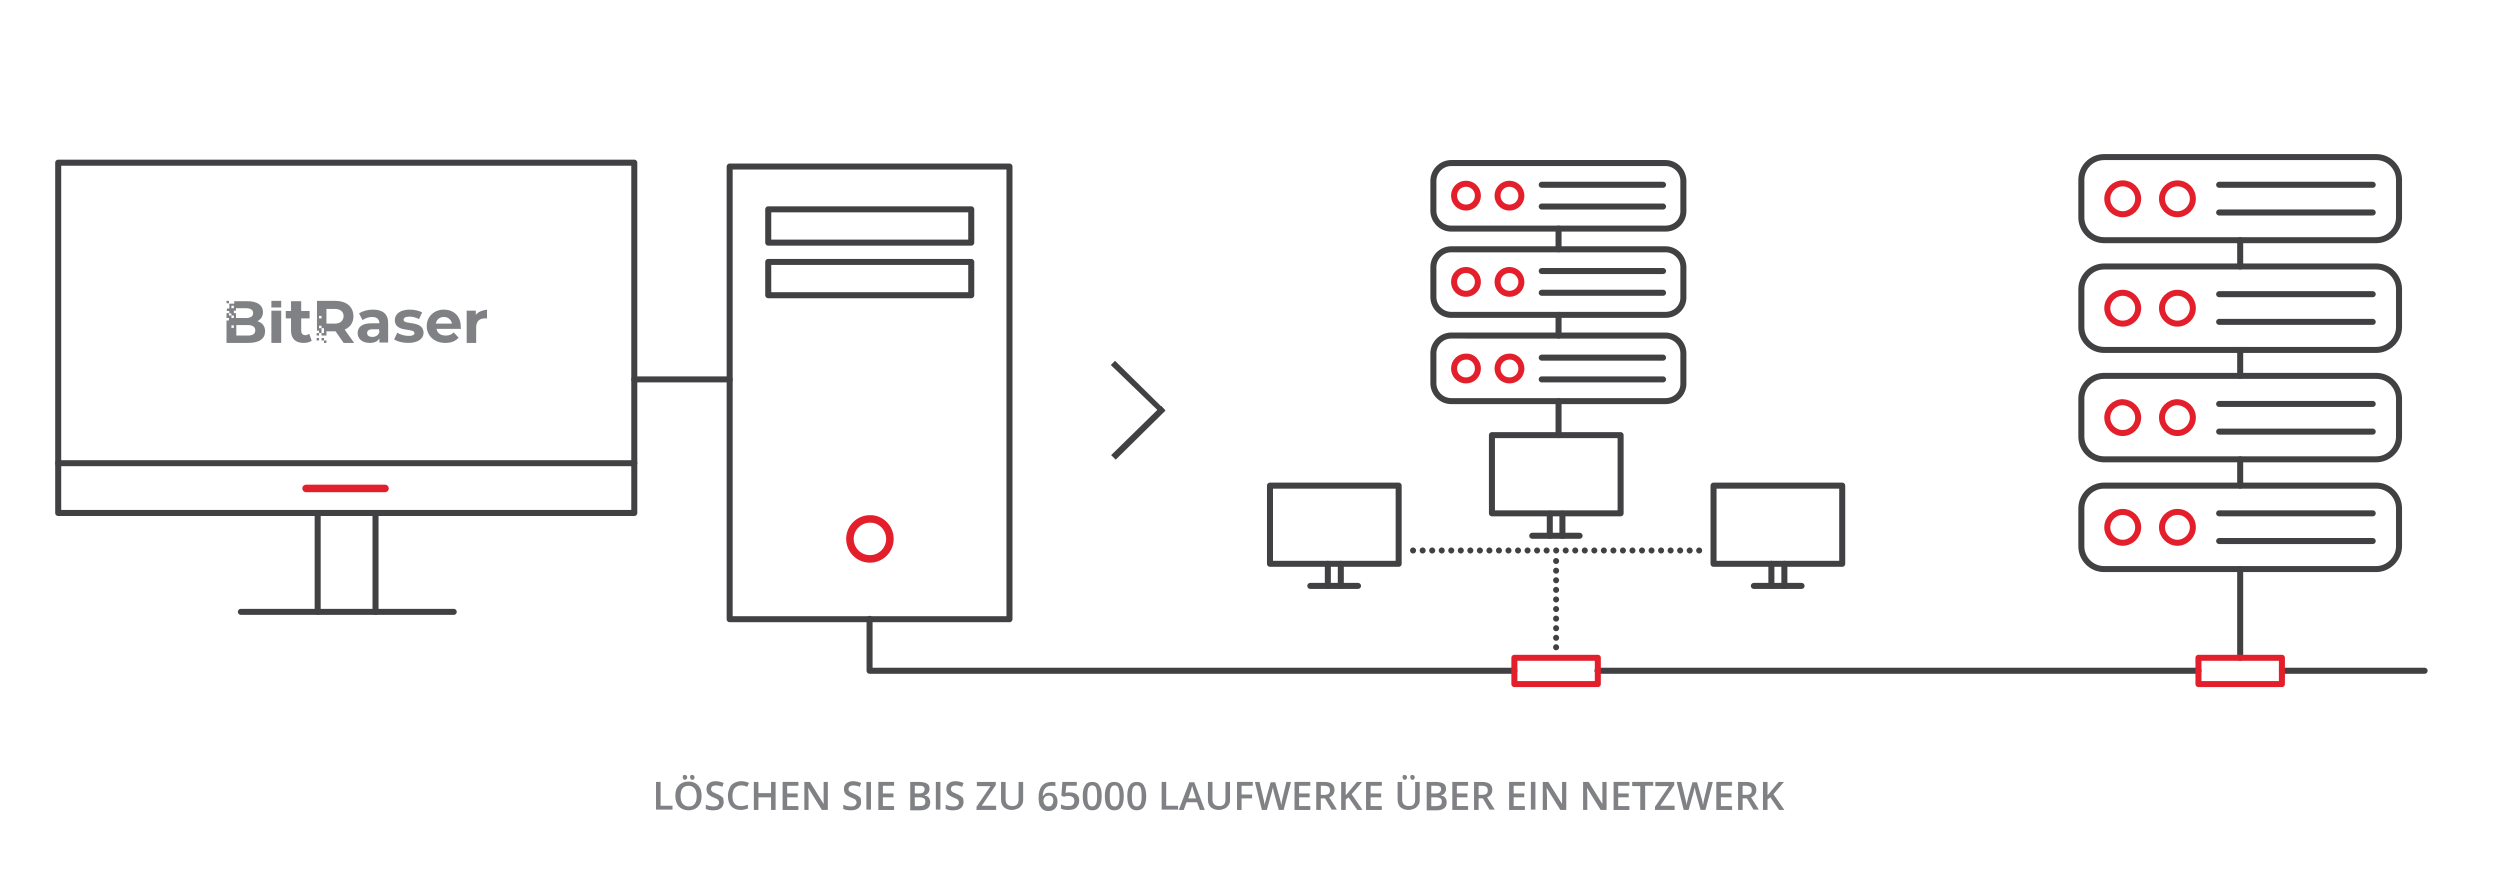 <?xml version="1.0" encoding="utf-8"?>
<!-- Generator: Adobe Illustrator 27.4.1, SVG Export Plug-In . SVG Version: 6.00 Build 0)  -->
<svg version="1.1" id="Layer_1" xmlns="http://www.w3.org/2000/svg" xmlns:xlink="http://www.w3.org/1999/xlink" x="0px" y="0px"
	 viewBox="0 0 713 249" style="enable-background:new 0 0 713 249;" xml:space="preserve">
<style type="text/css">
	.st0{fill:none;stroke:#414042;stroke-width:1.719;stroke-linecap:round;stroke-linejoin:round;stroke-miterlimit:10;}
	.st1{fill:none;stroke:#E31F2B;stroke-width:1.719;stroke-linecap:round;stroke-linejoin:round;stroke-miterlimit:10;}
	.st2{fill:#414042;}
	.st3{fill:#808184;}
	.st4{fill:none;stroke:#E31F2B;stroke-width:2.152;stroke-linecap:round;stroke-linejoin:round;stroke-miterlimit:10;}
	.st5{fill:none;stroke:#414042;stroke-width:1.719;stroke-linecap:round;stroke-linejoin:round;}
	.st6{fill:none;stroke:#414042;stroke-width:1.719;stroke-linecap:round;stroke-linejoin:round;stroke-dasharray:0,2.734;}
	.st7{fill:none;stroke:#414042;stroke-width:1.719;stroke-linecap:round;stroke-linejoin:round;stroke-dasharray:0,2.72;}
</style>
<g>
	<line class="st0" x1="691.5" y1="191.3" x2="650.8" y2="191.3"/>
	<polyline class="st0" points="431.9,191.3 248,191.3 248,176.5 	"/>
	<line class="st0" x1="627" y1="191.3" x2="455.6" y2="191.3"/>
	<path class="st0" d="M677.7,99.8h-77.6c-3.6,0-6.5-2.9-6.5-6.5V82.5c0-3.6,2.9-6.5,6.5-6.5h77.6c3.6,0,6.5,2.9,6.5,6.5v10.8
		C684.2,96.9,681.2,99.8,677.7,99.8z"/>
	<path class="st1" d="M609.8,87.9c0,2.4-2,4.4-4.4,4.4s-4.4-2-4.4-4.4s2-4.4,4.4-4.4S609.8,85.5,609.8,87.9z"/>
	<path class="st1" d="M625.4,87.9c0,2.4-2,4.4-4.4,4.4s-4.4-2-4.4-4.4s2-4.4,4.4-4.4C623.5,83.5,625.4,85.5,625.4,87.9z"/>
	<line class="st0" x1="632.9" y1="83.9" x2="676.7" y2="83.9"/>
	<line class="st0" x1="632.9" y1="91.8" x2="676.7" y2="91.8"/>
	<path class="st0" d="M677.7,131h-77.6c-3.6,0-6.5-2.9-6.5-6.5v-10.8c0-3.6,2.9-6.5,6.5-6.5h77.6c3.6,0,6.5,2.9,6.5,6.5v10.8
		C684.2,128.1,681.2,131,677.7,131z"/>
	<path class="st1" d="M609.8,119.1c0,2.4-2,4.4-4.4,4.4s-4.4-2-4.4-4.4s2-4.4,4.4-4.4C607.8,114.8,609.8,116.7,609.8,119.1z"/>
	<path class="st1" d="M625.4,119.1c0,2.4-2,4.4-4.4,4.4s-4.4-2-4.4-4.4s2-4.4,4.4-4.4C623.5,114.8,625.4,116.7,625.4,119.1z"/>
	<line class="st0" x1="632.9" y1="115.2" x2="676.7" y2="115.2"/>
	<line class="st0" x1="632.9" y1="123.1" x2="676.7" y2="123.1"/>
	<path class="st0" d="M677.7,162.3h-77.6c-3.6,0-6.5-2.9-6.5-6.5V145c0-3.6,2.9-6.5,6.5-6.5h77.6c3.6,0,6.5,2.9,6.5,6.5v10.8
		C684.2,159.3,681.2,162.3,677.7,162.3z"/>
	<path class="st1" d="M609.8,150.4c0,2.4-2,4.4-4.4,4.4s-4.4-2-4.4-4.4s2-4.4,4.4-4.4S609.8,147.9,609.8,150.4z"/>
	<path class="st1" d="M625.4,150.4c0,2.4-2,4.4-4.4,4.4s-4.4-2-4.4-4.4s2-4.4,4.4-4.4C623.5,146,625.4,147.9,625.4,150.4z"/>
	<line class="st0" x1="632.9" y1="146.4" x2="676.7" y2="146.4"/>
	<line class="st0" x1="632.9" y1="154.3" x2="676.7" y2="154.3"/>
	<line class="st0" x1="638.9" y1="107.2" x2="638.9" y2="99.8"/>
	<path class="st0" d="M677.7,68.5h-77.6c-3.6,0-6.5-2.9-6.5-6.5V51.3c0-3.6,2.9-6.5,6.5-6.5h77.6c3.6,0,6.5,2.9,6.5,6.5V62
		C684.2,65.6,681.2,68.5,677.7,68.5z"/>
	<path class="st1" d="M609.8,56.7c0,2.4-2,4.4-4.4,4.4s-4.4-2-4.4-4.4s2-4.4,4.4-4.4S609.8,54.2,609.8,56.7z"/>
	<path class="st1" d="M625.4,56.7c0,2.4-2,4.4-4.4,4.4s-4.4-2-4.4-4.4s2-4.4,4.4-4.4C623.5,52.3,625.4,54.2,625.4,56.7z"/>
	<line class="st0" x1="632.9" y1="52.7" x2="676.7" y2="52.7"/>
	<line class="st0" x1="632.9" y1="60.6" x2="676.7" y2="60.6"/>
	<line class="st0" x1="638.9" y1="76" x2="638.9" y2="68.5"/>
	<line class="st0" x1="638.9" y1="138.5" x2="638.9" y2="131"/>
	<line class="st0" x1="638.9" y1="187.6" x2="638.9" y2="162.3"/>
	<rect x="627" y="187.6" class="st1" width="23.8" height="7.5"/>
	<rect x="431.9" y="187.6" class="st1" width="23.8" height="7.5"/>
	<g>
		<g>
			<g>
				<g>
					<polygon class="st2" points="332.2,116.9 331.2,118 316.8,104.1 318,102.9 					"/>
				</g>
				<g>
					<polygon class="st2" points="332.4,117.1 318.2,131.1 316.9,129.8 331.2,115.8 					"/>
				</g>
			</g>
		</g>
	</g>
	<g>
		<rect x="77.4" y="88.6" class="st3" width="2.8" height="9.2"/>
		<path class="st3" d="M88.2,95.2c-0.3,0.2-0.7,0.4-1.1,0.4c-0.8,0-1.2-0.5-1.2-1.3v-3.5h2.4v-2.1h-2.4v-2.8H83v2.8h-1.5v2.1H83v3.5
			c0,2.3,1.3,3.5,3.6,3.5c0.9,0,1.7-0.2,2.3-0.6L88.2,95.2z"/>
		<rect x="77.4" y="85.8" class="st3" width="2.8" height="1.9"/>
		<rect x="90.3" y="95" class="st3" width="0.7" height="0.7"/>
		<g>
			<rect x="208.1" y="47.5" class="st0" width="79.8" height="129.1"/>
			<rect x="219.1" y="59.7" class="st0" width="57.9" height="9.5"/>
			<rect x="219.1" y="74.7" class="st0" width="57.9" height="9.5"/>
			<path class="st4" d="M253.8,153.7c0,3.2-2.6,5.7-5.7,5.7c-3.2,0-5.7-2.6-5.7-5.7c0-3.2,2.6-5.7,5.7-5.7
				C251.2,147.9,253.8,150.5,253.8,153.7z"/>
			<line class="st0" x1="180.9" y1="108.2" x2="208.1" y2="108.2"/>
			<rect x="16.6" y="46.4" class="st0" width="164.3" height="99.9"/>
			<line class="st0" x1="180.9" y1="132.1" x2="16.6" y2="132.1"/>
			<line class="st4" x1="109.8" y1="139.3" x2="87.3" y2="139.3"/>
			<line class="st0" x1="107.1" y1="174.5" x2="107.1" y2="146.3"/>
			<line class="st0" x1="68.7" y1="174.5" x2="129.4" y2="174.5"/>
			<path class="st3" d="M106.4,88.3c-1.5,0-3,0.4-4,1.1l1,1.9c0.7-0.5,1.7-0.9,2.7-0.9c1.4,0,2.1,0.7,2.1,1.8H106
				c-2.8,0-4,1.1-4,2.8c0,1.6,1.3,2.8,3.4,2.8c1.4,0,2.3-0.4,2.8-1.3v1.2h2.5v-5.3C110.8,89.6,109.2,88.3,106.4,88.3 M108.2,94.8
				c-0.3,0.8-1.1,1.3-2,1.3s-1.5-0.4-1.5-1.1c0-0.6,0.4-1.1,1.6-1.1h1.8L108.2,94.8L108.2,94.8z"/>
			<path class="st3" d="M115.1,91.2c0-0.5,0.5-0.9,1.7-0.9c0.8,0,1.7,0.2,2.7,0.7l0.9-1.9c-0.9-0.5-2.3-0.8-3.5-0.8
				c-2.7,0-4.3,1.2-4.3,3c0,3.7,5.6,2.1,5.6,3.7c0,0.5-0.5,0.8-1.7,0.8c-1.1,0-2.4-0.4-3.2-0.9l-0.9,1.9c0.9,0.6,2.4,1,4,1
				c2.8,0,4.4-1.2,4.4-2.9C120.7,91.2,115.1,92.8,115.1,91.2"/>
			<path class="st3" d="M131.4,93.1c0-3-2.1-4.8-4.8-4.8c-2.8,0-4.9,2-4.9,4.7s2.1,4.8,5.3,4.8c1.7,0,2.9-0.5,3.8-1.5l-1.4-1.5
				c-0.6,0.6-1.3,0.9-2.3,0.9c-1.4,0-2.4-0.7-2.6-1.9h7C131.4,93.6,131.4,93.3,131.4,93.1 M124.3,92.3c0.2-1.2,1.1-1.9,2.3-1.9
				c1.2,0,2.1,0.8,2.3,1.9H124.3z"/>
			<path class="st3" d="M135.7,89.8v-1.2h-2.6v9.2h2.7v-4.4c0-1.8,1-2.6,2.5-2.6c0.2,0,0.4,0,0.6,0v-2.5
				C137.5,88.5,136.4,88.9,135.7,89.8"/>
			<path class="st3" d="M98.3,94c1.6-0.7,2.5-2,2.5-3.8c0-2.7-2-4.4-5.2-4.4h-5.2v8.5H91V95h0.7v-1.4H91v-0.7h0.7v0.7h0.7V95h-0.7
				v0.7h1.4v-1.2h2.6l2.3,3.3h3L98.3,94z M91.7,90.8H91v-0.7h0.7V90.8z M95.4,92.3h-2.3v-4.2h2.3c1.7,0,2.6,0.8,2.6,2.1
				C97.9,91.5,97.1,92.3,95.4,92.3"/>
			<line class="st0" x1="90.6" y1="174.5" x2="90.6" y2="146.3"/>
		</g>
		<rect x="90.3" y="96.4" class="st3" width="0.7" height="0.7"/>
		<rect x="91.7" y="96.4" class="st3" width="0.7" height="0.7"/>
		<rect x="92.4" y="97.1" class="st3" width="0.7" height="0.7"/>
		<path class="st3" d="M73.4,91.6c1-0.5,1.6-1.4,1.6-2.6c0-1.9-1.5-3.1-4.5-3.1h-3.7v0.7h-1.4V88h-0.7v0.7h0.7v0.7H66V90h0.7v0.7H66
			V90h-0.7v-0.7h-0.7v1.4h0.7v0.7h-0.7v6.4h6.2c3.2,0,4.8-1.2,4.8-3.3C75.6,93,74.8,92,73.4,91.6 M66.7,93.5H66v-0.7h0.7V93.5z
			 M66,87.2h0.7v0.7H66V87.2z M66.7,88.6h0.6v-0.7h2.8c1.4,0,2.1,0.5,2.1,1.4s-0.7,1.4-2.1,1.4h-2.8v-1.4h-0.6V88.6z M70.6,95.7
			h-3.2v-3h3.2c1.4,0,2.2,0.5,2.2,1.5C72.8,95.3,72,95.7,70.6,95.7 M64.6,86.5h0.7v-0.7h-0.7V86.5z"/>
	</g>
	<g>
		<g>
			<line class="st5" x1="443.8" y1="184.6" x2="443.8" y2="184.6"/>
			<line class="st6" x1="443.8" y1="181.9" x2="443.8" y2="161.3"/>
			<line class="st5" x1="443.8" y1="160" x2="443.8" y2="160"/>
		</g>
	</g>
	<g>
		<path class="st0" d="M475,65.2h-61.1c-2.8,0-5.1-2.3-5.1-5.1v-8.5c0-2.8,2.3-5.1,5.1-5.1H475c2.8,0,5.1,2.3,5.1,5.1v8.5
			C480.2,62.9,477.9,65.2,475,65.2z"/>
		<path class="st1" d="M421.5,55.8c0,1.9-1.5,3.4-3.4,3.4s-3.4-1.5-3.4-3.4s1.5-3.4,3.4-3.4C420,52.4,421.5,53.9,421.5,55.8z"/>
		<path class="st1" d="M433.9,55.8c0,1.9-1.5,3.4-3.4,3.4s-3.4-1.5-3.4-3.4s1.5-3.4,3.4-3.4C432.3,52.4,433.9,53.9,433.9,55.8z"/>
		<line class="st0" x1="439.7" y1="52.7" x2="474.3" y2="52.7"/>
		<line class="st0" x1="439.7" y1="58.9" x2="474.3" y2="58.9"/>
		<path class="st0" d="M475,89.8h-61.1c-2.8,0-5.1-2.3-5.1-5.1v-8.5c0-2.8,2.3-5.1,5.1-5.1H475c2.8,0,5.1,2.3,5.1,5.1v8.5
			C480.2,87.5,477.9,89.8,475,89.8z"/>
		<path class="st1" d="M421.5,80.4c0,1.9-1.5,3.4-3.4,3.4s-3.4-1.5-3.4-3.4s1.5-3.4,3.4-3.4S421.5,78.5,421.5,80.4z"/>
		<path class="st1" d="M433.9,80.4c0,1.9-1.5,3.4-3.4,3.4s-3.4-1.5-3.4-3.4s1.5-3.4,3.4-3.4C432.3,77,433.9,78.5,433.9,80.4z"/>
		<line class="st0" x1="439.7" y1="77.3" x2="474.3" y2="77.3"/>
		<line class="st0" x1="439.7" y1="83.5" x2="474.3" y2="83.5"/>
		<path class="st0" d="M475,114.4h-61.1c-2.8,0-5.1-2.3-5.1-5.1v-8.5c0-2.8,2.3-5.1,5.1-5.1H475c2.8,0,5.1,2.3,5.1,5.1v8.5
			C480.2,112.1,477.9,114.4,475,114.4z"/>
		<path class="st1" d="M421.5,105.1c0,1.9-1.5,3.4-3.4,3.4s-3.4-1.5-3.4-3.4s1.5-3.4,3.4-3.4C420,101.6,421.5,103.2,421.5,105.1z"/>
		<path class="st1" d="M433.9,105.1c0,1.9-1.5,3.4-3.4,3.4s-3.4-1.5-3.4-3.4s1.5-3.4,3.4-3.4C432.3,101.6,433.9,103.2,433.9,105.1z"
			/>
		<line class="st0" x1="439.7" y1="102" x2="474.3" y2="102"/>
		<line class="st0" x1="439.7" y1="108.2" x2="474.3" y2="108.2"/>
		<line class="st0" x1="444.5" y1="71.1" x2="444.5" y2="65.2"/>
		<line class="st0" x1="444.5" y1="95.7" x2="444.5" y2="89.8"/>
		<line class="st0" x1="444.5" y1="124.1" x2="444.5" y2="114.4"/>
	</g>
	<g>
		<g>
			<line class="st5" x1="484.6" y1="157" x2="484.6" y2="157"/>
			<line class="st7" x1="481.9" y1="157" x2="404.4" y2="157"/>
			<line class="st5" x1="403" y1="157" x2="403" y2="157"/>
		</g>
	</g>
	<g>
		<rect x="425.5" y="124.1" class="st0" width="36.7" height="22.3"/>
		<line class="st0" x1="442" y1="152.8" x2="442" y2="146.5"/>
		<line class="st0" x1="450.5" y1="152.8" x2="437" y2="152.8"/>
		<line class="st0" x1="445.6" y1="152.8" x2="445.6" y2="146.5"/>
	</g>
	<g>
		<g>
			<rect x="488.7" y="138.5" class="st0" width="36.7" height="22.3"/>
			<line class="st0" x1="505.2" y1="167.1" x2="505.2" y2="160.8"/>
			<line class="st0" x1="513.8" y1="167.1" x2="500.2" y2="167.1"/>
			<line class="st0" x1="508.9" y1="167.1" x2="508.9" y2="160.8"/>
		</g>
		<g>
			<rect x="362.2" y="138.5" class="st0" width="36.7" height="22.3"/>
			<line class="st0" x1="378.7" y1="167.1" x2="378.7" y2="160.8"/>
			<line class="st0" x1="387.3" y1="167.1" x2="373.7" y2="167.1"/>
			<line class="st0" x1="382.4" y1="167.1" x2="382.4" y2="160.8"/>
		</g>
	</g>
</g>
<g>
	<path class="st3" d="M187.1,231V223h1.3v6.8h3.4v1.1H187.1z"/>
	<path class="st3" d="M200.1,227c0,1.3-0.3,2.3-1,3c-0.6,0.7-1.6,1.1-2.7,1.1c-1.2,0-2.1-0.4-2.8-1.1c-0.6-0.7-1-1.7-1-3
		c0-1.3,0.3-2.3,1-3c0.6-0.7,1.6-1.1,2.8-1.1c1.2,0,2.1,0.4,2.7,1.1C199.8,224.7,200.1,225.7,200.1,227z M194.1,227
		c0,1,0.2,1.7,0.6,2.2s1,0.8,1.7,0.8c0.8,0,1.3-0.2,1.7-0.7c0.4-0.5,0.6-1.2,0.6-2.2c0-1-0.2-1.7-0.6-2.2c-0.4-0.5-1-0.8-1.7-0.8
		c-0.8,0-1.4,0.3-1.8,0.8C194.3,225.3,194.1,226,194.1,227z M194.7,221.6c0-0.2,0.1-0.4,0.2-0.5c0.1-0.1,0.3-0.1,0.4-0.1
		c0.2,0,0.3,0.1,0.5,0.2c0.1,0.1,0.2,0.3,0.2,0.5c0,0.2-0.1,0.3-0.2,0.5c-0.1,0.1-0.3,0.2-0.5,0.2c-0.2,0-0.3-0.1-0.4-0.2
		C194.8,221.9,194.7,221.8,194.7,221.6z M196.8,221.6c0-0.2,0.1-0.4,0.2-0.5c0.1-0.1,0.3-0.1,0.4-0.1c0.2,0,0.3,0.1,0.5,0.2
		c0.1,0.1,0.2,0.3,0.2,0.5c0,0.2-0.1,0.3-0.2,0.5s-0.3,0.2-0.5,0.2c-0.2,0-0.3-0.1-0.4-0.2S196.8,221.8,196.8,221.6z"/>
	<path class="st3" d="M206.4,228.8c0,0.7-0.3,1.3-0.8,1.7c-0.5,0.4-1.2,0.6-2.1,0.6c-0.9,0-1.6-0.1-2.2-0.4v-1.2
		c0.4,0.2,0.7,0.3,1.2,0.4s0.8,0.1,1.1,0.1c0.5,0,0.9-0.1,1.1-0.3c0.2-0.2,0.4-0.5,0.4-0.8c0-0.3-0.1-0.5-0.3-0.8
		c-0.2-0.2-0.7-0.4-1.4-0.7c-0.7-0.3-1.2-0.6-1.5-1s-0.4-0.8-0.4-1.4c0-0.7,0.2-1.2,0.7-1.6c0.5-0.4,1.1-0.6,1.9-0.6
		c0.8,0,1.5,0.2,2.3,0.5l-0.4,1.1c-0.7-0.3-1.3-0.4-1.9-0.4c-0.4,0-0.7,0.1-1,0.3c-0.2,0.2-0.3,0.4-0.3,0.7c0,0.2,0,0.4,0.1,0.5
		c0.1,0.1,0.2,0.3,0.4,0.4c0.2,0.1,0.6,0.3,1.1,0.5c0.6,0.2,1,0.5,1.3,0.7c0.3,0.2,0.5,0.4,0.6,0.7
		C206.3,228.1,206.4,228.5,206.4,228.8z"/>
	<path class="st3" d="M211.3,224c-0.7,0-1.3,0.3-1.8,0.8c-0.4,0.5-0.6,1.3-0.6,2.2c0,1,0.2,1.7,0.6,2.2c0.4,0.5,1,0.7,1.8,0.7
		c0.3,0,0.7,0,1-0.1c0.3-0.1,0.6-0.2,1-0.3v1.1c-0.6,0.2-1.3,0.4-2.1,0.4c-1.2,0-2-0.4-2.7-1.1c-0.6-0.7-0.9-1.7-0.9-3
		c0-0.8,0.2-1.5,0.5-2.2s0.7-1.1,1.3-1.4c0.6-0.3,1.2-0.5,2-0.5c0.8,0,1.6,0.2,2.2,0.5l-0.5,1.1c-0.3-0.1-0.5-0.2-0.8-0.3
		S211.6,224,211.3,224z"/>
	<path class="st3" d="M221.2,231h-1.3v-3.6h-3.6v3.6h-1.3V223h1.3v3.2h3.6V223h1.3V231z"/>
	<path class="st3" d="M227.7,231h-4.5V223h4.5v1.1h-3.2v2.2h3v1.1h-3v2.5h3.2V231z"/>
	<path class="st3" d="M236,231h-1.6l-3.9-6.3h0l0,0.4c0.1,0.7,0.1,1.3,0.1,1.8v4.1h-1.2V223h1.6l3.9,6.3h0c0-0.1,0-0.4,0-0.9
		c0-0.5,0-0.9,0-1.2V223h1.2V231z"/>
	<path class="st3" d="M245.6,228.8c0,0.7-0.3,1.3-0.8,1.7c-0.5,0.4-1.2,0.6-2.1,0.6c-0.9,0-1.6-0.1-2.2-0.4v-1.2
		c0.4,0.2,0.7,0.3,1.2,0.4s0.8,0.1,1.1,0.1c0.5,0,0.9-0.1,1.1-0.3c0.2-0.2,0.4-0.5,0.4-0.8c0-0.3-0.1-0.5-0.3-0.8
		c-0.2-0.2-0.7-0.4-1.4-0.7c-0.7-0.3-1.2-0.6-1.5-1s-0.4-0.8-0.4-1.4c0-0.7,0.2-1.2,0.7-1.6c0.5-0.4,1.1-0.6,1.9-0.6
		c0.8,0,1.5,0.2,2.3,0.5l-0.4,1.1c-0.7-0.3-1.3-0.4-1.9-0.4c-0.4,0-0.7,0.1-1,0.3c-0.2,0.2-0.3,0.4-0.3,0.7c0,0.2,0,0.4,0.1,0.5
		c0.1,0.1,0.2,0.3,0.4,0.4c0.2,0.1,0.6,0.3,1.1,0.5c0.6,0.2,1,0.5,1.3,0.7c0.3,0.2,0.5,0.4,0.6,0.7
		C245.5,228.1,245.6,228.5,245.6,228.8z"/>
	<path class="st3" d="M247.1,231V223h1.3v7.9H247.1z"/>
	<path class="st3" d="M255,231h-4.5V223h4.5v1.1h-3.2v2.2h3v1.1h-3v2.5h3.2V231z"/>
	<path class="st3" d="M259.6,223h2.4c1.1,0,1.9,0.2,2.4,0.5c0.5,0.3,0.7,0.8,0.7,1.5c0,0.5-0.1,0.8-0.4,1.2c-0.2,0.3-0.6,0.5-1,0.6
		v0.1c0.6,0.1,1,0.3,1.2,0.6s0.4,0.7,0.4,1.3c0,0.7-0.2,1.3-0.7,1.7c-0.5,0.4-1.2,0.6-2.1,0.6h-2.9V223z M260.9,226.3h1.2
		c0.5,0,0.9-0.1,1.2-0.3c0.2-0.2,0.4-0.5,0.4-0.9c0-0.4-0.1-0.6-0.4-0.8c-0.3-0.2-0.7-0.2-1.3-0.2h-1.1V226.3z M260.9,227.4v2.5h1.4
		c0.5,0,1-0.1,1.2-0.3c0.3-0.2,0.4-0.5,0.4-1c0-0.4-0.1-0.7-0.4-0.9c-0.3-0.2-0.7-0.3-1.3-0.3H260.9z"/>
	<path class="st3" d="M266.9,231V223h1.3v7.9H266.9z"/>
	<path class="st3" d="M274.8,228.8c0,0.7-0.3,1.3-0.8,1.7c-0.5,0.4-1.2,0.6-2.1,0.6c-0.9,0-1.6-0.1-2.2-0.4v-1.2
		c0.4,0.2,0.7,0.3,1.2,0.4s0.8,0.1,1.1,0.1c0.5,0,0.9-0.1,1.1-0.3c0.2-0.2,0.4-0.5,0.4-0.8c0-0.3-0.1-0.5-0.3-0.8
		c-0.2-0.2-0.7-0.4-1.4-0.7c-0.7-0.3-1.2-0.6-1.5-1s-0.4-0.8-0.4-1.4c0-0.7,0.2-1.2,0.7-1.6c0.5-0.4,1.1-0.6,1.9-0.6
		c0.8,0,1.5,0.2,2.3,0.5l-0.4,1.1c-0.7-0.3-1.3-0.4-1.9-0.4c-0.4,0-0.7,0.1-1,0.3c-0.2,0.2-0.3,0.4-0.3,0.7c0,0.2,0,0.4,0.1,0.5
		c0.1,0.1,0.2,0.3,0.4,0.4c0.2,0.1,0.6,0.3,1.1,0.5c0.6,0.2,1,0.5,1.3,0.7c0.3,0.2,0.5,0.4,0.6,0.7
		C274.8,228.1,274.8,228.5,274.8,228.8z"/>
	<path class="st3" d="M284.2,231h-5.7v-0.9l4-5.9h-3.9V223h5.4v0.9l-4,5.9h4.1V231z"/>
	<path class="st3" d="M291.8,223v5.1c0,0.6-0.1,1.1-0.4,1.5s-0.6,0.8-1.1,1s-1,0.4-1.7,0.4c-1,0-1.7-0.3-2.3-0.8
		c-0.5-0.5-0.8-1.2-0.8-2.1V223h1.3v5c0,0.7,0.2,1.1,0.5,1.4s0.8,0.5,1.4,0.5c1.2,0,1.8-0.6,1.8-1.9v-5H291.8z"/>
	<path class="st3" d="M296.2,227.6c0-3.1,1.3-4.6,3.8-4.6c0.4,0,0.7,0,1,0.1v1.1c-0.3-0.1-0.6-0.1-1-0.1c-0.8,0-1.5,0.2-1.9,0.7
		c-0.4,0.5-0.7,1.2-0.7,2.2h0.1c0.2-0.3,0.4-0.5,0.7-0.7c0.3-0.2,0.7-0.2,1.1-0.2c0.7,0,1.3,0.2,1.7,0.7c0.4,0.4,0.6,1,0.6,1.8
		c0,0.8-0.2,1.5-0.7,2c-0.5,0.5-1.1,0.7-1.9,0.7c-0.6,0-1.1-0.1-1.5-0.4c-0.4-0.3-0.7-0.7-1-1.2C296.3,229,296.2,228.3,296.2,227.6z
		 M299,230c0.4,0,0.8-0.1,1-0.4c0.2-0.3,0.4-0.7,0.4-1.2c0-0.5-0.1-0.8-0.3-1.1c-0.2-0.3-0.6-0.4-1-0.4c-0.3,0-0.5,0.1-0.8,0.2
		c-0.2,0.1-0.4,0.3-0.5,0.5c-0.1,0.2-0.2,0.4-0.2,0.6c0,0.5,0.1,0.9,0.4,1.3C298.2,229.8,298.5,230,299,230z"/>
	<path class="st3" d="M305.2,226c0.8,0,1.4,0.2,1.9,0.6c0.5,0.4,0.7,1,0.7,1.7c0,0.8-0.3,1.5-0.8,2c-0.5,0.5-1.3,0.7-2.3,0.7
		c-0.9,0-1.6-0.1-2.1-0.4v-1.2c0.3,0.2,0.6,0.3,1,0.4c0.4,0.1,0.7,0.1,1.1,0.1c0.6,0,1-0.1,1.3-0.4c0.3-0.3,0.4-0.6,0.4-1.1
		c0-0.9-0.6-1.4-1.8-1.4c-0.2,0-0.4,0-0.6,0.1s-0.5,0.1-0.7,0.1l-0.6-0.3l0.3-3.9h4.1v1.1h-3l-0.2,2c0.1,0,0.3,0,0.5-0.1
		C304.7,226,304.9,226,305.2,226z"/>
	<path class="st3" d="M314.2,227c0,1.4-0.2,2.4-0.7,3.1c-0.4,0.7-1.1,1-2,1c-0.9,0-1.5-0.3-2-1c-0.5-0.7-0.7-1.7-0.7-3
		c0-1.4,0.2-2.4,0.7-3.1c0.4-0.7,1.1-1,2-1c0.9,0,1.6,0.3,2,1C314,224.7,314.2,225.7,314.2,227z M310.1,227c0,1.1,0.1,1.9,0.3,2.3
		c0.2,0.5,0.6,0.7,1.1,0.7s0.8-0.2,1.1-0.7c0.2-0.5,0.3-1.2,0.3-2.3c0-1.1-0.1-1.8-0.3-2.3s-0.6-0.7-1.1-0.7s-0.8,0.2-1.1,0.7
		C310.2,225.2,310.1,225.9,310.1,227z"/>
	<path class="st3" d="M320.5,227c0,1.4-0.2,2.4-0.7,3.1c-0.4,0.7-1.1,1-2,1c-0.9,0-1.5-0.3-2-1c-0.5-0.7-0.7-1.7-0.7-3
		c0-1.4,0.2-2.4,0.7-3.1c0.4-0.7,1.1-1,2-1c0.9,0,1.6,0.3,2,1C320.3,224.7,320.5,225.7,320.5,227z M316.5,227c0,1.1,0.1,1.9,0.3,2.3
		c0.2,0.5,0.6,0.7,1.1,0.7s0.8-0.2,1.1-0.7c0.2-0.5,0.3-1.2,0.3-2.3c0-1.1-0.1-1.8-0.3-2.3s-0.6-0.7-1.1-0.7s-0.8,0.2-1.1,0.7
		C316.6,225.2,316.5,225.9,316.5,227z"/>
	<path class="st3" d="M326.9,227c0,1.4-0.2,2.4-0.7,3.1c-0.4,0.7-1.1,1-2,1c-0.9,0-1.5-0.3-2-1c-0.5-0.7-0.7-1.7-0.7-3
		c0-1.4,0.2-2.4,0.7-3.1c0.4-0.7,1.1-1,2-1c0.9,0,1.6,0.3,2,1C326.6,224.7,326.9,225.7,326.9,227z M322.8,227c0,1.1,0.1,1.9,0.3,2.3
		c0.2,0.5,0.6,0.7,1.1,0.7s0.8-0.2,1.1-0.7c0.2-0.5,0.3-1.2,0.3-2.3c0-1.1-0.1-1.8-0.3-2.3s-0.6-0.7-1.1-0.7s-0.8,0.2-1.1,0.7
		C322.9,225.2,322.8,225.9,322.8,227z"/>
	<path class="st3" d="M331.3,231V223h1.3v6.8h3.4v1.1H331.3z"/>
	<path class="st3" d="M342.2,231l-0.8-2.2h-3l-0.8,2.2h-1.4l3-7.9h1.4l3,7.9H342.2z M341.1,227.7l-0.7-2.2c-0.1-0.1-0.1-0.4-0.2-0.7
		s-0.2-0.5-0.2-0.7c-0.1,0.4-0.2,0.9-0.4,1.5l-0.7,2.1H341.1z"/>
	<path class="st3" d="M350.8,223v5.1c0,0.6-0.1,1.1-0.4,1.5s-0.6,0.8-1.1,1s-1,0.4-1.7,0.4c-1,0-1.7-0.3-2.3-0.8
		c-0.5-0.5-0.8-1.2-0.8-2.1V223h1.3v5c0,0.7,0.2,1.1,0.5,1.4s0.8,0.5,1.4,0.5c1.2,0,1.8-0.6,1.8-1.9v-5H350.8z"/>
	<path class="st3" d="M354.1,231h-1.3V223h4.5v1.1h-3.2v2.5h3v1.1h-3V231z"/>
	<path class="st3" d="M366.1,231h-1.4l-1.3-4.7c-0.1-0.2-0.1-0.5-0.2-0.9c-0.1-0.4-0.1-0.7-0.2-0.8c0,0.2-0.1,0.5-0.2,0.9
		s-0.1,0.6-0.2,0.8l-1.3,4.7h-1.4l-1-4l-1-4h1.3l1.1,4.6c0.2,0.7,0.3,1.4,0.4,2c0-0.3,0.1-0.7,0.2-1c0.1-0.4,0.2-0.7,0.2-0.9
		l1.3-4.6h1.3l1.3,4.6c0.1,0.4,0.3,1.1,0.4,1.9c0.1-0.5,0.2-1.2,0.4-2l1.1-4.6h1.3L366.1,231z"/>
	<path class="st3" d="M373.7,231h-4.5V223h4.5v1.1h-3.2v2.2h3v1.1h-3v2.5h3.2V231z"/>
	<path class="st3" d="M376.7,227.8v3.2h-1.3V223h2.2c1,0,1.8,0.2,2.3,0.6c0.5,0.4,0.7,1,0.7,1.7c0,1-0.5,1.7-1.5,2.1l2.2,3.5h-1.5
		l-1.9-3.2H376.7z M376.7,226.7h0.9c0.6,0,1-0.1,1.3-0.3c0.3-0.2,0.4-0.6,0.4-1c0-0.4-0.1-0.8-0.4-1c-0.3-0.2-0.7-0.3-1.3-0.3h-0.9
		V226.7z"/>
	<path class="st3" d="M388.6,231h-1.5l-2.5-3.6l-0.8,0.6v3h-1.3V223h1.3v3.8c0.4-0.4,0.7-0.8,1.1-1.3l2.1-2.5h1.5
		c-1.4,1.6-2.4,2.8-3,3.5L388.6,231z"/>
	<path class="st3" d="M394.1,231h-4.5V223h4.5v1.1h-3.2v2.2h3v1.1h-3v2.5h3.2V231z"/>
	<path class="st3" d="M404.9,223v5.1c0,0.6-0.1,1.1-0.4,1.5s-0.6,0.8-1.1,1s-1,0.4-1.7,0.4c-1,0-1.7-0.3-2.3-0.8
		c-0.5-0.5-0.8-1.2-0.8-2.1V223h1.3v5c0,0.7,0.2,1.1,0.5,1.4c0.3,0.3,0.8,0.5,1.4,0.5c1.2,0,1.8-0.6,1.8-1.9v-5H404.9z M400,221.6
		c0-0.2,0.1-0.4,0.2-0.5c0.1-0.1,0.3-0.1,0.4-0.1c0.2,0,0.3,0.1,0.5,0.2c0.1,0.1,0.2,0.3,0.2,0.5c0,0.2-0.1,0.3-0.2,0.5
		c-0.1,0.1-0.3,0.2-0.5,0.2c-0.2,0-0.3-0.1-0.4-0.2S400,221.8,400,221.6z M402.2,221.6c0-0.2,0.1-0.4,0.2-0.5
		c0.1-0.1,0.3-0.1,0.4-0.1c0.2,0,0.3,0.1,0.5,0.2c0.1,0.1,0.2,0.3,0.2,0.5c0,0.2-0.1,0.3-0.2,0.5s-0.3,0.2-0.5,0.2
		c-0.2,0-0.3-0.1-0.4-0.2C402.2,221.9,402.2,221.8,402.2,221.6z"/>
	<path class="st3" d="M406.9,223h2.4c1.1,0,1.9,0.2,2.4,0.5c0.5,0.3,0.7,0.8,0.7,1.5c0,0.5-0.1,0.8-0.4,1.2c-0.2,0.3-0.6,0.5-1,0.6
		v0.1c0.6,0.1,1,0.3,1.2,0.6s0.4,0.7,0.4,1.3c0,0.7-0.2,1.3-0.7,1.7c-0.5,0.4-1.2,0.6-2.1,0.6h-2.9V223z M408.2,226.3h1.2
		c0.5,0,0.9-0.1,1.2-0.3c0.2-0.2,0.4-0.5,0.4-0.9c0-0.4-0.1-0.6-0.4-0.8s-0.7-0.2-1.3-0.2h-1.1V226.3z M408.2,227.4v2.5h1.4
		c0.5,0,1-0.1,1.2-0.3c0.3-0.2,0.4-0.5,0.4-1c0-0.4-0.1-0.7-0.4-0.9s-0.7-0.3-1.3-0.3H408.2z"/>
	<path class="st3" d="M418.7,231h-4.5V223h4.5v1.1h-3.2v2.2h3v1.1h-3v2.5h3.2V231z"/>
	<path class="st3" d="M421.7,227.8v3.2h-1.3V223h2.2c1,0,1.8,0.2,2.3,0.6c0.5,0.4,0.7,1,0.7,1.7c0,1-0.5,1.7-1.5,2.1l2.2,3.5h-1.5
		l-1.9-3.2H421.7z M421.7,226.7h0.9c0.6,0,1-0.1,1.3-0.3s0.4-0.6,0.4-1c0-0.4-0.1-0.8-0.4-1c-0.3-0.2-0.7-0.3-1.3-0.3h-0.9V226.7z"
		/>
	<path class="st3" d="M434.9,231h-4.5V223h4.5v1.1h-3.2v2.2h3v1.1h-3v2.5h3.2V231z"/>
	<path class="st3" d="M436.6,231V223h1.3v7.9H436.6z"/>
	<path class="st3" d="M446.6,231H445l-3.9-6.3h0l0,0.4c0,0.7,0.1,1.3,0.1,1.8v4.1H440V223h1.6l3.9,6.3h0c0-0.1,0-0.4,0-0.9
		s0-0.9,0-1.2V223h1.2V231z"/>
	<path class="st3" d="M458.1,231h-1.6l-3.9-6.3h0l0,0.4c0.1,0.7,0.1,1.3,0.1,1.8v4.1h-1.2V223h1.6l3.9,6.3h0c0-0.1,0-0.4,0-0.9
		c0-0.5,0-0.9,0-1.2V223h1.2V231z"/>
	<path class="st3" d="M464.7,231h-4.5V223h4.5v1.1h-3.2v2.2h3v1.1h-3v2.5h3.2V231z"/>
	<path class="st3" d="M469.1,231h-1.3v-6.8h-2.3V223h6v1.1h-2.3V231z"/>
	<path class="st3" d="M477.7,231H472v-0.9l4-5.9h-3.9V223h5.4v0.9l-4,5.9h4.1V231z"/>
	<path class="st3" d="M486.4,231H485l-1.3-4.7c-0.1-0.2-0.1-0.5-0.2-0.9c-0.1-0.4-0.1-0.7-0.2-0.8c0,0.2-0.1,0.5-0.2,0.9
		s-0.1,0.6-0.2,0.8l-1.3,4.7h-1.4l-1-4l-1-4h1.3l1.1,4.6c0.2,0.7,0.3,1.4,0.4,2c0-0.3,0.1-0.7,0.2-1c0.1-0.4,0.2-0.7,0.2-0.9
		l1.3-4.6h1.3l1.3,4.6c0.1,0.4,0.3,1.1,0.4,1.9c0.1-0.5,0.2-1.2,0.4-2l1.1-4.6h1.3L486.4,231z"/>
	<path class="st3" d="M494,231h-4.5V223h4.5v1.1h-3.2v2.2h3v1.1h-3v2.5h3.2V231z"/>
	<path class="st3" d="M497,227.8v3.2h-1.3V223h2.2c1,0,1.8,0.2,2.3,0.6s0.7,1,0.7,1.7c0,1-0.5,1.7-1.5,2.1l2.2,3.5h-1.5l-1.9-3.2
		H497z M497,226.7h0.9c0.6,0,1-0.1,1.3-0.3c0.3-0.2,0.4-0.6,0.4-1c0-0.4-0.1-0.8-0.4-1c-0.3-0.2-0.7-0.3-1.3-0.3H497V226.7z"/>
	<path class="st3" d="M508.9,231h-1.5l-2.5-3.6l-0.8,0.6v3h-1.3V223h1.3v3.8c0.4-0.4,0.7-0.8,1.1-1.3l2.1-2.5h1.5
		c-1.4,1.6-2.4,2.8-3,3.5L508.9,231z"/>
</g>
</svg>
